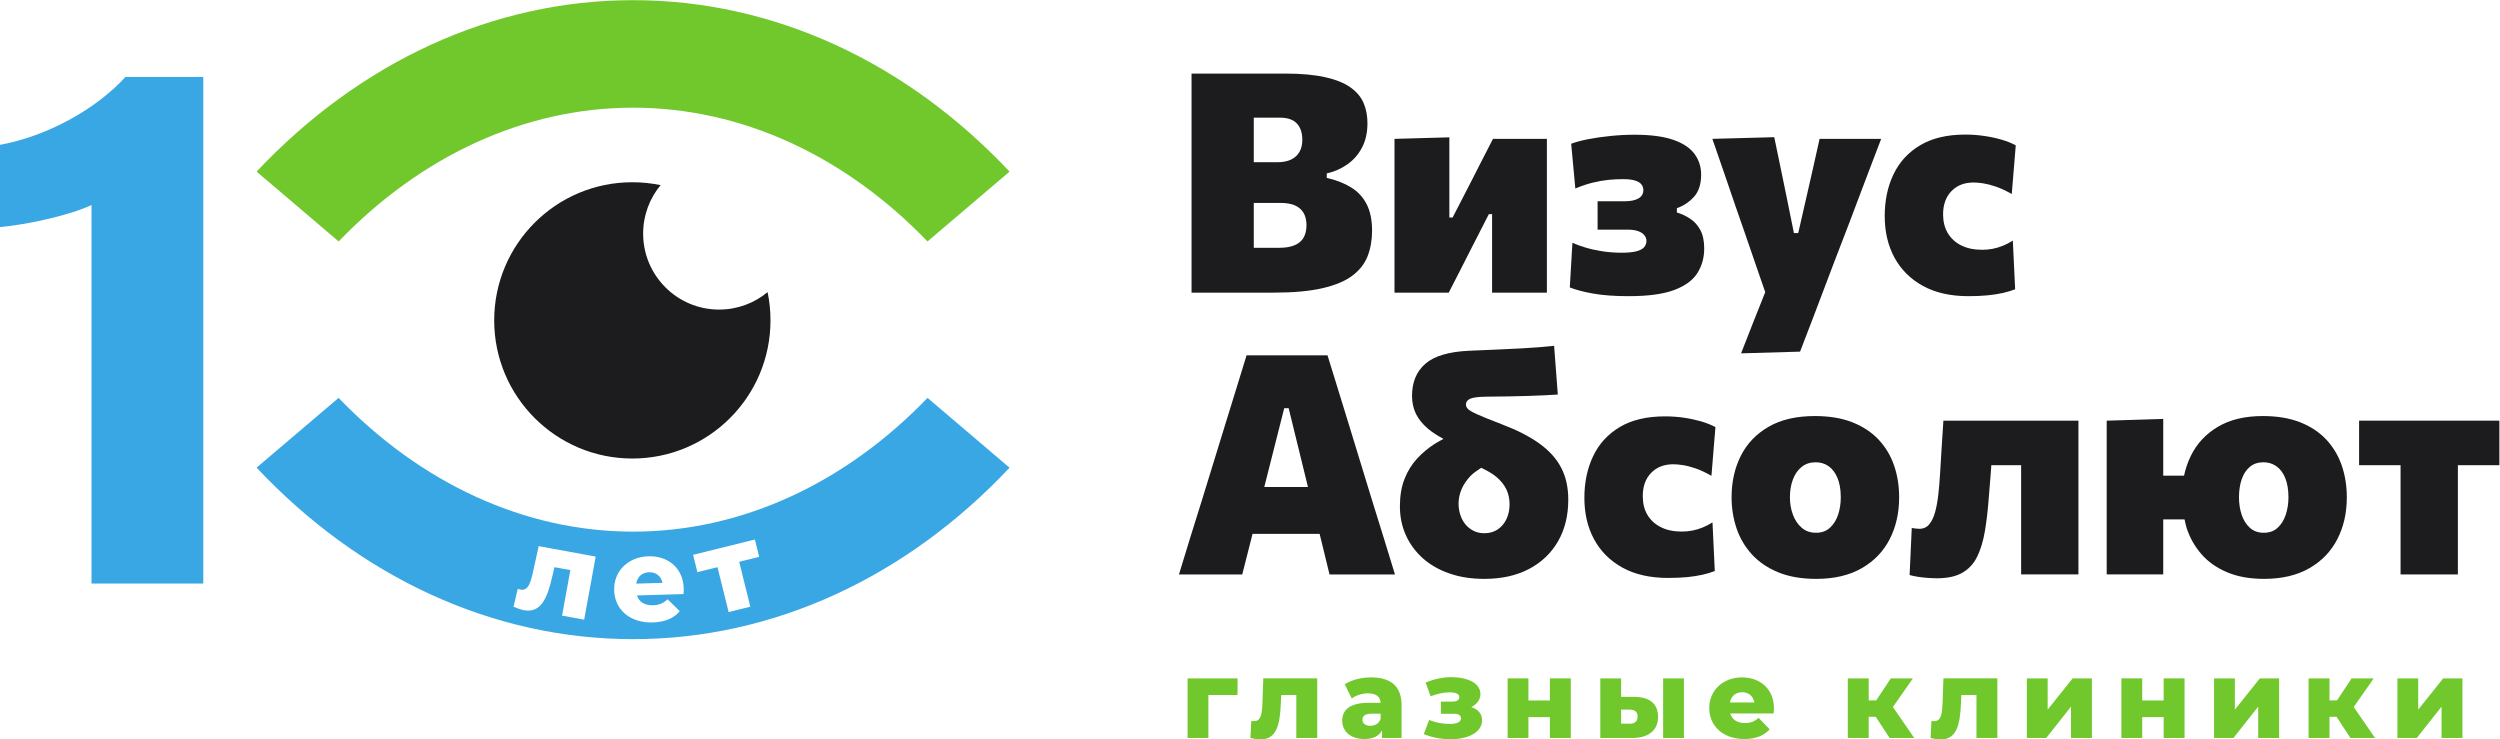 <?xml version="1.0" encoding="UTF-8" standalone="no"?> <!-- Created with Inkscape (http://www.inkscape.org/) --> <svg xmlns:inkscape="http://www.inkscape.org/namespaces/inkscape" xmlns:sodipodi="http://sodipodi.sourceforge.net/DTD/sodipodi-0.dtd" xmlns="http://www.w3.org/2000/svg" xmlns:svg="http://www.w3.org/2000/svg" id="svg2" width="563.213" height="166.587" viewBox="0 0 563.213 166.587" sodipodi:docname="Визус 10лет.eps"> <defs id="defs6"></defs> <g id="g8" inkscape:groupmode="layer" inkscape:label="ink_ext_XXXXXX" transform="matrix(1.333,0,0,-1.333,0,166.587)"> <g id="g10" transform="scale(0.1)"> <path d="m 2118.97,1017.99 v 32.89 h 44.16 c 12.96,0 22.53,-3.33 28.67,-9.89 6.14,-6.61 9.21,-15.76 9.21,-27.52 0,-7.96 -1.62,-14.775 -4.79,-20.392 -3.22,-5.621 -7.96,-9.992 -14.15,-13.008 -6.24,-3.019 -13.94,-4.527 -23.15,-4.527 h -39.95 v 2.859 z m 84.02,-170.158 c -3.44,-5.777 -8.54,-9.988 -15.36,-12.75 -6.8,-2.754 -15.29,-4.156 -25.27,-4.156 h -43.39 v 30.379 36.625 8.789 h 45.73 c 14.36,0 25.12,-3.172 32.41,-9.571 7.28,-6.402 10.93,-15.761 10.93,-28.043 0,-8.472 -1.72,-15.601 -5.05,-21.273 m -105.03,-92.703 h 54.25 c 33.19,0 60.66,2.445 82.3,7.387 21.64,4.941 38.6,11.961 50.88,21.172 12.27,9.156 20.91,20.183 25.96,33.085 5.04,12.903 7.54,27.317 7.54,43.235 0,17.84 -3.07,32.668 -9.11,44.527 -6.03,11.863 -14.82,21.328 -26.32,28.406 -11.49,7.122 -25.23,12.485 -41.15,16.125 v 7.539 c 12.96,2.918 24.66,8.071 35.01,15.458 10.41,7.332 18.63,16.8 24.66,28.397 6.09,11.61 9.11,25.29 9.11,41 0,12.48 -2.14,23.83 -6.45,34.02 -4.37,10.25 -11.76,19.04 -22.27,26.53 -10.4,7.44 -24.66,13.16 -42.66,17.22 -17.99,4.06 -40.79,6.14 -68.31,6.14 h -83.34 -74.27 V 1066.53 1001.5 874.828 812.09 755.129 h 37.97 46.2" style="fill:#1c1c1e;fill-opacity:1;fill-rule:nonzero;stroke:none" id="path12"></path> <path d="m 2467.8,792.891 c 6.5,12.746 12.9,25.386 19.35,38.027 l 29.08,56.859 h 5.47 v -24.656 -56.492 -51.508 h 92.64 v 53.219 58.16 25.961 48.019 38.543 35.997 h -91.14 c -6.4,-12.32 -12.79,-24.754 -19.2,-37.399 -6.39,-12.641 -12.79,-25.18 -19.19,-37.664 l -29.86,-57.902 h -5.46 v 24.449 43.492 35.012 32.622 l -92.7,-2.61 V 979.023 940.48 892.461 866.5 808.34 755.121 h 91.66 c 6.39,12.434 12.85,25.027 19.35,37.77" style="fill:#1c1c1e;fill-opacity:1;fill-rule:nonzero;stroke:none" id="path14"></path> <path d="m 2719.12,750.313 c 10.14,-0.782 21.27,-1.149 33.34,-1.149 32.77,0 58.37,3.434 76.89,10.352 18.52,6.922 31.62,16.496 39.33,28.668 7.7,12.222 11.54,26.011 11.54,41.461 0,12.796 -2.17,23.25 -6.6,31.421 -4.42,8.114 -10.15,14.461 -17.17,19.036 -7.02,4.636 -14.46,8.121 -22.42,10.515 v 7.278 c 11.09,3.8 20.66,10.199 28.82,19.093 8.11,8.95 12.18,21.438 12.18,37.508 0,13.16 -3.69,24.863 -11.19,35.067 -7.44,10.195 -19.41,18.147 -35.95,23.877 -16.54,5.72 -38.28,8.58 -65.28,8.58 -13.32,0 -26.85,-0.68 -40.63,-2.08 -13.79,-1.35 -26.43,-3.23 -37.93,-5.46 -11.49,-2.24 -21.06,-4.84 -28.66,-7.75 l 7.02,-75.593 c 10.35,4.316 20.14,7.648 29.35,9.883 9.15,2.242 17.89,3.8 26.16,4.683 8.32,0.836 16.59,1.25 24.71,1.25 8.27,0 15.03,-0.68 20.13,-2.183 5.1,-1.457 8.79,-3.641 11.13,-6.454 2.35,-2.863 3.49,-6.136 3.49,-9.781 0,-6.238 -2.75,-10.922 -8.27,-14.144 -5.57,-3.172 -13.12,-4.789 -22.63,-4.789 h -24.61 -21.84 V 861.59 h 23.66 27.21 c 6.76,0 12.49,-0.785 17.16,-2.348 4.69,-1.554 8.28,-3.847 10.78,-6.762 2.5,-2.964 3.75,-6.238 3.75,-9.882 0,-4.317 -1.41,-8.012 -4.27,-11.032 -2.86,-3.015 -7.39,-5.3 -13.48,-6.761 -6.19,-1.453 -14.26,-2.184 -24.29,-2.184 -11.45,0 -22.37,0.832 -32.83,2.442 -10.51,1.667 -20.03,3.8 -28.56,6.402 -8.58,2.551 -15.81,5.254 -21.69,8.012 l -4.42,-75.536 c 4.84,-1.925 10.45,-3.746 16.85,-5.464 6.4,-1.664 13.68,-3.379 21.86,-4.786 8.11,-1.453 17.21,-2.601 27.36,-3.378" style="fill:#1c1c1e;fill-opacity:1;fill-rule:nonzero;stroke:none" id="path16"></path> <path d="m 2949.54,854.035 c 5.88,-17.324 11.96,-35.066 18.31,-53.219 5.25,-15.191 10.4,-30.07 15.5,-44.843 -6.29,-15.606 -12.59,-31.422 -18.99,-47.707 -7.49,-18.989 -14.72,-37.559 -21.84,-55.715 l 99.71,2.859 c 7.29,18.68 15.31,39.692 24.15,62.949 8.84,23.305 19.46,51.399 31.94,84.274 l 28.04,72.933 c 8.11,21.852 15.19,40.528 21.17,56.086 5.98,15.606 11.39,29.911 16.34,42.969 4.94,13.055 10.09,26.529 15.44,40.419 h -104.09 c -3.64,-16.282 -7.23,-32.36 -10.77,-48.173 -3.58,-15.863 -7.28,-31.992 -11.02,-48.433 l -14.31,-62.579 h -7.29 l -12.74,62.84 c -3.44,16.961 -6.87,33.45 -10.2,49.578 -3.43,16.075 -6.81,32.617 -10.3,49.577 l -104.62,-2.81 c 6.41,-18.571 12.96,-37.56 19.72,-57.017 6.77,-19.507 13.27,-38.441 19.51,-57.015 l 16.34,-46.973" style="fill:#1c1c1e;fill-opacity:1;fill-rule:nonzero;stroke:none" id="path18"></path> <path d="m 3326.8,749.164 c 11.91,0 22.68,0.469 32.3,1.406 9.63,0.938 18.26,2.34 25.86,4.004 7.6,1.723 14.51,3.801 20.76,6.246 l -3.91,82.297 c -5.36,-3.433 -10.92,-6.344 -16.59,-8.687 -5.72,-2.34 -11.5,-4.059 -17.38,-5.2 -5.93,-1.093 -11.86,-1.667 -17.94,-1.667 -13.84,0 -25.7,2.496 -35.59,7.546 -9.83,4.993 -17.37,11.961 -22.57,20.86 -5.21,8.949 -7.81,19.347 -7.81,31.316 0,16.594 4.74,29.758 14.15,39.434 9.42,9.726 21.96,14.566 37.56,14.566 4.48,0 9.84,-0.523 16.08,-1.406 6.24,-0.988 13.32,-2.809 21.28,-5.512 7.96,-2.656 16.95,-6.871 27,-12.539 l 6.76,82.242 c -7.13,3.86 -15.3,7.08 -24.51,9.78 -9.31,2.65 -19.14,4.74 -29.49,6.2 -10.41,1.5 -20.76,2.23 -31.16,2.23 -30.64,0 -56.04,-5.98 -76.21,-17.95 -20.14,-11.908 -35.23,-28.244 -45.16,-49.053 -9.99,-20.754 -14.93,-44.375 -14.93,-70.851 0,-26.481 5.52,-49.84 16.5,-70.129 10.97,-20.234 26.99,-36.152 48,-47.754 21.02,-11.602 46.72,-17.379 77,-17.379" style="fill:#1c1c1e;fill-opacity:1;fill-rule:nonzero;stroke:none" id="path20"></path> <path d="m 2177.92,559.801 32.62,-133.176 h -73.82 l 33.66,133.176 z m 140.98,-155.75 -38.96,127.246 c -6.92,22.312 -13.16,42.605 -18.78,61.019 -5.67,18.309 -11.5,37.297 -17.59,56.86 h -136.81 c -5.73,-18.727 -11.4,-37.246 -17.12,-55.61 -5.73,-18.312 -12.12,-39.121 -19.25,-62.269 l -39.17,-127.246 c -6.24,-19.563 -12.75,-40.422 -19.51,-62.43 -6.71,-22.055 -13.11,-42.969 -19.19,-62.738 h 106.95 c 4.69,18.363 9.52,37.508 14.57,57.383 0.99,3.902 1.82,7.332 2.8,11.179 h 113.36 c 0.99,-3.949 1.93,-7.386 2.86,-11.445 4.79,-19.559 9.42,-38.598 13.89,-57.117 h 110.61 c -6.04,19.769 -12.39,40.418 -19.05,62.066 -6.71,21.641 -13.21,42.707 -19.61,63.102" style="fill:#1c1c1e;fill-opacity:1;fill-rule:nonzero;stroke:none" id="path22"></path> <path d="m 2545.96,372.359 c -3.58,-7.441 -8.53,-13.265 -14.93,-17.535 -6.39,-4.215 -13.88,-6.293 -22.31,-6.293 -6.77,0 -12.85,1.297 -18.2,4.004 -5.37,2.656 -9.95,6.293 -13.79,10.875 -3.75,4.578 -6.66,9.883 -8.64,15.973 -2.03,6.082 -3.01,12.43 -3.01,19.246 0,8.062 1.66,16.129 4.94,23.98 3.27,7.911 8.43,15.5 15.45,22.942 4.58,4.89 11.49,9.156 17.84,13.574 9.88,-4.73 18.89,-9.672 25.49,-15.238 7.7,-6.504 13.37,-13.524 17.01,-21.121 3.64,-7.649 5.46,-16.075 5.46,-25.176 0,-9.367 -1.77,-17.793 -5.31,-25.231 m 55.56,127.868 c -16.54,11.914 -37.61,22.628 -63.25,32.355 l -25.65,10.094 c -13,5.254 -22.1,9.367 -27.26,12.484 -5.21,3.121 -7.85,6.66 -7.85,10.664 0,4.477 2.33,7.805 7.07,9.938 4.63,2.183 13.84,3.379 27.47,3.535 14.72,0.211 27.93,0.312 39.64,0.523 11.65,0.157 22.26,0.414 31.78,0.782 9.53,0.363 18.27,0.726 26.23,1.039 7.95,0.312 15.65,0.781 23.09,1.3 l -6.24,82.352 c -8.33,-0.938 -16.76,-1.719 -25.44,-2.391 -8.64,-0.679 -18.52,-1.351 -29.71,-1.976 -11.18,-0.578 -24.61,-1.25 -40.37,-1.93 l -48.33,-2.082 c -34.07,-1.559 -58.67,-8.844 -73.71,-21.898 -15.09,-13.11 -22.58,-31.266 -22.58,-54.414 0,-11.243 2.24,-21.383 6.71,-30.539 4.53,-9.051 11.45,-17.532 20.81,-25.383 6.87,-5.778 15.77,-11.289 25.65,-16.7 -4.94,-2.812 -9.98,-5.207 -14.87,-8.378 -10.98,-7.125 -20.92,-15.399 -29.71,-24.918 -8.85,-9.524 -15.92,-20.86 -21.17,-34.18 -5.31,-13.215 -7.91,-28.766 -7.91,-46.613 0,-17.27 3.28,-33.446 9.94,-48.379 6.71,-14.981 16.23,-27.989 28.61,-39.121 12.37,-11.028 27.31,-19.661 44.89,-25.797 17.58,-6.141 37.25,-9.211 59.05,-9.211 29.13,0 54.25,5.512 75.48,16.597 21.18,11.133 37.56,26.684 49.16,46.711 11.61,20.133 17.43,43.649 17.43,70.649 0,20.754 -4.06,38.859 -12.12,54.152 -8.01,15.348 -20.34,28.871 -36.84,40.735" style="fill:#1c1c1e;fill-opacity:1;fill-rule:nonzero;stroke:none" id="path24"></path> <path d="m 2828.04,465.082 c 4.47,0 9.83,-0.469 16.07,-1.453 6.24,-0.938 13.32,-2.758 21.33,-5.465 7.96,-2.703 16.9,-6.918 27,-12.586 l 6.76,82.348 c -7.13,3.75 -15.3,7.027 -24.55,9.73 -9.26,2.602 -19.1,4.731 -29.51,6.242 -10.4,1.407 -20.75,2.133 -31.15,2.133 -30.64,0 -56.03,-5.929 -76.22,-17.894 -20.13,-11.965 -35.21,-28.301 -45.14,-49.059 -9.95,-20.758 -14.94,-44.375 -14.94,-70.855 0,-26.473 5.51,-49.887 16.49,-70.121 10.97,-20.289 27,-36.207 48.02,-47.809 21.01,-11.551 46.71,-17.324 76.99,-17.324 11.91,0 22.73,0.469 32.3,1.351 9.63,0.989 18.26,2.34 25.86,4.059 7.6,1.715 14.51,3.848 20.75,6.242 l -3.89,82.25 c -5.32,-3.383 -10.87,-6.301 -16.59,-8.637 -5.73,-2.343 -11.51,-4.058 -17.39,-5.207 -5.88,-1.14 -11.85,-1.714 -17.95,-1.714 -13.83,0 -25.69,2.55 -35.52,7.546 -9.89,5.043 -17.43,12.016 -22.63,20.86 -5.21,8.949 -7.75,19.402 -7.75,31.316 0,16.645 4.68,29.809 14.1,39.434 9.46,9.726 21.95,14.613 37.56,14.613" style="fill:#1c1c1e;fill-opacity:1;fill-rule:nonzero;stroke:none" id="path26"></path> <path d="m 3106.49,379.742 c -3.02,-9.047 -7.69,-16.387 -13.88,-22.054 -6.24,-5.622 -14.05,-8.375 -23.36,-8.375 -9.53,0 -17.58,2.753 -24.14,8.375 -6.61,5.667 -11.6,13.007 -14.93,22.054 -3.43,9.106 -5.09,18.934 -5.09,29.496 0,11.242 1.66,21.328 5.09,30.278 3.33,8.898 8.28,15.972 14.78,21.121 6.49,5.258 14.4,7.804 23.77,7.804 8.27,0 15.6,-2.289 21.9,-6.761 6.29,-4.528 11.29,-11.188 14.93,-20.028 3.64,-8.742 5.46,-19.617 5.46,-32.414 0,-10.562 -1.51,-20.39 -4.53,-29.496 m 68.42,126.988 c -11.76,12.54 -26.59,22.321 -44.43,29.34 -17.8,7.024 -38.86,10.508 -63.1,10.508 -31.47,0 -57.65,-6.035 -78.5,-18.207 -20.86,-12.07 -36.47,-28.457 -46.88,-49.16 -10.35,-20.656 -15.55,-44.012 -15.55,-69.973 0,-18.152 2.76,-35.476 8.27,-52.07 5.57,-16.543 14.16,-31.215 25.85,-44.168 11.71,-12.848 26.54,-23.047 44.54,-30.43 17.99,-7.441 39.43,-11.187 64.35,-11.187 30.48,0 56.12,6.035 76.99,18.051 20.91,12.015 36.62,28.406 47.29,49.16 10.61,20.812 15.92,44.32 15.92,70.644 0,19.2 -2.82,37.094 -8.54,53.742 -5.72,16.645 -14.46,31.161 -26.21,43.75" style="fill:#1c1c1e;fill-opacity:1;fill-rule:nonzero;stroke:none" id="path28"></path> <path d="m 3281.6,494.641 c -1.04,-15.559 -1.97,-31.321 -2.86,-47.184 -0.68,-11.5 -1.66,-22.633 -2.86,-33.398 -1.19,-10.821 -2.96,-20.602 -5.31,-29.34 -2.34,-8.742 -5.61,-15.715 -9.88,-20.914 -4.22,-5.2 -9.83,-7.805 -16.7,-7.805 -1.4,0 -3.28,0.156 -5.62,0.363 -2.34,0.313 -4.79,0.625 -7.39,0.992 l -3.64,-79.492 c 3.64,-1.043 8.12,-1.972 13.37,-2.863 5.25,-0.828 10.82,-1.508 16.65,-1.922 5.77,-0.418 11.18,-0.676 16.18,-0.676 17.84,0 32.2,3.121 42.97,9.36 10.82,6.191 19.19,15.347 25.07,27.215 5.88,11.961 10.25,26.527 13.12,43.695 2.86,17.113 5.09,36.57 6.66,58.367 0.98,11.137 1.97,23.203 2.95,36.207 0.38,5.41 0.79,10.875 1.15,16.285 h 50.36 v -5.097 -42.192 -25.902 -58.215 -53.223 h 96.86 v 53.223 58.215 25.902 48.071 38.542 35.95 h -228.22 c -0.88,-13.836 -1.82,-28.559 -2.86,-44.164" style="fill:#1c1c1e;fill-opacity:1;fill-rule:nonzero;stroke:none" id="path30"></path> <path d="m 3863.04,379.742 c -3.02,-9.047 -7.6,-16.387 -13.74,-22.054 -6.19,-5.622 -13.94,-8.375 -23.26,-8.375 -9.51,0 -17.37,2.753 -23.61,8.375 -6.24,5.667 -10.87,13.007 -13.89,22.054 -3.01,9.106 -4.53,18.934 -4.53,29.496 0,11.242 1.52,21.328 4.53,30.278 3.02,8.898 7.59,15.972 13.73,21.121 6.19,5.258 13.89,7.804 23.26,7.804 8.11,0 15.4,-2.289 21.79,-6.761 6.4,-4.528 11.4,-11.188 14.93,-20.028 3.54,-8.742 5.37,-19.617 5.37,-32.414 0,-10.562 -1.57,-20.39 -4.58,-29.496 m 68.56,126.988 c -11.71,12.54 -26.47,22.321 -44.27,29.34 -17.84,7.024 -38.87,10.508 -63.1,10.508 -30.28,0 -55.62,-6.035 -75.95,-18.207 -20.34,-12.07 -35.59,-28.457 -45.68,-49.16 -5.1,-10.453 -8.9,-21.539 -11.45,-33.348 h -35.17 v 19.453 39.59 36.778 l -95.55,-2.911 v -35.89 -38.551 -48.066 -25.961 -58.215 -53.164 h 95.55 v 53.164 39.801 h 36.06 c 1.09,-4.946 1.97,-9.938 3.53,-14.723 5.47,-16.543 13.79,-31.215 25.08,-44.168 11.23,-12.848 25.65,-23.047 43.23,-30.43 17.53,-7.441 38.39,-11.187 62.43,-11.187 30.27,0 55.87,6.035 76.73,18.051 20.86,12.015 36.63,28.406 47.23,49.16 10.67,20.812 15.98,44.32 15.98,70.644 0,19.2 -2.86,37.094 -8.54,53.742 -5.77,16.645 -14.46,31.161 -26.11,43.75" style="fill:#1c1c1e;fill-opacity:1;fill-rule:nonzero;stroke:none" id="path32"></path> <path d="M 3987.03,538.781 V 463.5 h 70.07 V 278.879 h 96.86 v 53.215 58.215 25.961 42.132 5.098 h 25.97 44.16 v 75.281 h -237.06" style="fill:#1c1c1e;fill-opacity:1;fill-rule:nonzero;stroke:none" id="path34"></path> <path d="m 1069.93,1067.73 c 183.43,0 358.58,-81.625 497.59,-226.089 l 138.69,118.039 c -173.96,184.93 -398.64,289.76 -636.28,289.76 -237.637,0 -462.321,-104.83 -636.282,-289.76 L 572.344,841.641 c 138.949,144.464 314.16,226.089 497.586,226.089" style="fill:#71c82d;fill-opacity:1;fill-rule:nonzero;stroke:none" id="path36"></path> <path d="m 1302.17,708.254 c 0,-128.965 -104.52,-233.477 -233.48,-233.477 -128.913,0 -233.471,104.512 -233.471,233.477 0,128.91 104.558,233.469 233.471,233.469 16.34,0 32.3,-1.711 47.76,-4.887 -18.42,-22.266 -29.5,-50.777 -29.5,-81.934 0,-70.906 57.49,-128.394 128.39,-128.394 31.16,0 59.72,11.086 81.93,29.5 3.23,-15.449 4.9,-31.422 4.9,-47.754" style="fill:#1c1c1e;fill-opacity:1;fill-rule:nonzero;stroke:none" id="path38"></path> <path d="M 154.637,263.527 V 903.156 C 115.02,884.754 42.684,869.684 -0.004,865.996 V 1004.92 C 81.082,1019.84 163.133,1065.97 212.117,1119.74 H 343.555 V 263.527 H 154.637" style="fill:#39a7e4;fill-opacity:1;fill-rule:nonzero;stroke:none" id="path40"></path> <path d="m 1096.89,282.582 c -11.79,-0.352 -19.77,-7.793 -21.63,-19.25 l 44.37,1.32 c -2.34,11.336 -10.95,18.282 -22.74,17.93" style="fill:#39a7e4;fill-opacity:1;fill-rule:nonzero;stroke:none" id="path42"></path> <path d="m 1268.08,224.34 -36.68,-9.09 -18.79,75.887 -33.97,-8.407 -7.26,29.305 104.42,25.86 7.26,-29.305 -33.77,-8.363 z m -112.87,21.371 -78.76,-2.352 c 3.53,-10.898 13.11,-17.007 27.1,-16.597 10.6,0.316 17.51,3.519 24.71,10.136 l 20.61,-20.187 c -10.05,-11.902 -25.06,-18.352 -45.65,-18.973 -38.58,-1.148 -64.28,21.903 -65.24,54.278 -0.97,32.586 23.73,56.531 57.91,57.547 31.98,0.949 58.57,-18.665 59.64,-54.446 0.08,-2.797 -0.21,-6.406 -0.32,-9.406 z m -167.937,-43.25 -37.367,6.84 14.074,76.906 -26.941,4.938 -3.773,-16.184 c -8.598,-38.063 -20.02,-61.59 -47.75,-56.512 -5.118,0.942 -11.036,3.039 -17.625,5.871 l 7.152,30.196 c 1.73,-0.516 3.27,-1.004 4.648,-1.254 12.977,-2.379 16.879,11.136 21.016,29.289 l 9.711,44.16 96.372,-17.648 z M 1567.57,577.262 C 1428.51,432.848 1253.36,351.227 1069.93,351.227 c -183.426,0 -358.637,81.621 -497.696,226.035 L 433.648,459.383 c 173.961,-184.992 398.7,-289.871 636.282,-289.871 237.58,0 462.27,104.824 636.28,289.761 l -138.64,117.989" style="fill:#39a7e4;fill-opacity:1;fill-rule:nonzero;stroke:none" id="path44"></path> <path d="m 2091.54,75.148 h -49.3 V 2.422 h -35.15 V 103.23 h 84.45 V 75.148" style="fill:#71c82d;fill-opacity:1;fill-rule:nonzero;stroke:none" id="path46"></path> <path d="M 2226.2,103.23 V 2.422 h -35.34 V 75.148 h -25.48 l -0.74,-15.438 C 2163.14,23.441 2156.64,0 2130.41,0 c -4.84,0 -10.61,0.93 -17.11,2.422 l 1.48,28.828 c 1.67,-0.191 3.17,-0.379 4.47,-0.379 12.27,0 13.58,13.027 14.32,30.328 l 1.49,42.031 h 91.14" style="fill:#71c82d;fill-opacity:1;fill-rule:nonzero;stroke:none" id="path48"></path> <path d="m 2333.34,34.781 v 8.75 h -15.26 c -11.34,0 -15.44,-4.102 -15.44,-10.23 0,-5.961 4.84,-10.242 13.21,-10.242 7.81,0 14.69,3.723 17.49,11.723 z m 35.34,23.617 V 2.422 h -32.93 V 15.441 c -5.02,-9.672 -15.07,-14.703 -29.76,-14.703 -24.18,0 -37.57,13.582 -37.57,31.07 0,18.602 13.58,30.133 44.83,30.133 h 20.09 c -0.56,10.23 -7.44,16 -21.4,16 -9.67,0 -20.46,-3.352 -27.34,-8.742 l -11.91,23.992 c 11.54,7.629 28.66,11.719 44.47,11.719 32.73,0 51.52,-14.512 51.52,-46.512" style="fill:#71c82d;fill-opacity:1;fill-rule:nonzero;stroke:none" id="path50"></path> <path d="m 2504.83,32.738 c 0,-20.648 -23.44,-32.367 -52.83,-32.367 -15.43,0 -31.62,2.598 -45.75,8.738 l 9.11,23.813 c 11.16,-4.652 23.07,-6.691 35.53,-6.691 10.97,0 18.23,3.16 18.23,9.301 0,5.391 -3.91,7.809 -12.09,7.809 h -21.77 v 20.648 h 18.61 c 8.36,0 12.46,2.602 12.46,7.621 0,5.019 -5.02,8 -16.56,8 -10.05,0 -20.64,-2.418 -31.99,-6.688 l -8.37,23.238 c 14.32,5.949 29.39,9.121 43.34,9.121 27.53,0 49.29,-10.043 49.29,-28.652 0,-9.48 -6.14,-17.289 -15.44,-21.949 11.53,-3.719 18.23,-11.531 18.23,-21.941" style="fill:#71c82d;fill-opacity:1;fill-rule:nonzero;stroke:none" id="path52"></path> <path d="m 2547.98,103.23 h 35.15 V 65.852 h 36.27 V 103.23 h 35.34 V 2.422 H 2619.4 V 37.762 h -36.27 V 2.422 h -35.15 V 103.23" style="fill:#71c82d;fill-opacity:1;fill-rule:nonzero;stroke:none" id="path54"></path> <path d="m 2810.8,103.23 h 35.16 V 2.422 h -35.16 z m -43.16,-64.539 c 0,8.18 -4.83,11.527 -13.38,11.719 h -14.52 V 26.781 l 14.52,-0.18 c 8.55,0 13.38,3.898 13.38,12.09 z m 34.6,-0.562 c 0,-22.32 -15.81,-35.898 -44.45,-35.707 h -53.2 V 103.23 h 35.15 V 71.981 h 22.51 c 26.79,-0.18 39.99,-12.461 39.99,-33.852" style="fill:#71c82d;fill-opacity:1;fill-rule:nonzero;stroke:none" id="path56"></path> <path d="m 2923.69,62.5 h 41.3 c -1.87,10.602 -9.68,17.301 -20.65,17.301 -10.97,0 -18.6,-6.699 -20.65,-17.301 z m 73.85,-18.602 h -73.28 c 2.96,-10.226 11.71,-16.18 24.73,-16.18 9.86,0 16.37,2.781 23.25,8.742 l 18.6,-19.352 c -9.67,-10.789 -23.81,-16.371 -42.96,-16.371 -35.9,0 -59.15,22.141 -59.15,52.273 0,30.316 23.62,51.898 55.43,51.898 29.75,0 53.93,-18.98 53.93,-52.269 0,-2.609 -0.37,-5.949 -0.55,-8.742" style="fill:#71c82d;fill-opacity:1;fill-rule:nonzero;stroke:none" id="path58"></path> <path d="m 3170.13,38.32 h -11.9 V 2.422 h -35.34 V 103.23 h 35.34 V 66.031 h 12.65 l 24.73,37.199 h 37.4 l -33.86,-48.359 36.08,-52.449 h -41.66 l -23.44,35.898" style="fill:#71c82d;fill-opacity:1;fill-rule:nonzero;stroke:none" id="path60"></path> <path d="M 3375.67,103.23 V 2.422 h -35.34 V 75.148 h -25.48 L 3314.1,59.711 C 3312.62,23.441 3306.1,0 3279.88,0 c -4.83,0 -10.6,0.93 -17.12,2.422 l 1.5,28.828 c 1.67,-0.191 3.16,-0.379 4.46,-0.379 12.27,0 13.57,13.027 14.33,30.328 l 1.48,42.031 h 91.14" style="fill:#71c82d;fill-opacity:1;fill-rule:nonzero;stroke:none" id="path62"></path> <path d="m 3425.52,103.23 h 35.15 V 50.41 l 42.22,52.82 h 32.56 V 2.422 h -35.34 V 55.43 L 3458.25,2.422 h -32.73 V 103.23" style="fill:#71c82d;fill-opacity:1;fill-rule:nonzero;stroke:none" id="path64"></path> <path d="m 3585.28,103.23 h 35.16 V 65.852 h 36.27 V 103.23 h 35.34 V 2.422 h -35.34 V 37.762 h -36.27 V 2.422 h -35.16 V 103.23" style="fill:#71c82d;fill-opacity:1;fill-rule:nonzero;stroke:none" id="path66"></path> <path d="m 3741.89,103.23 h 35.16 V 50.41 l 42.23,52.82 h 32.54 V 2.422 h -35.34 V 55.43 L 3774.63,2.422 h -32.74 V 103.23" style="fill:#71c82d;fill-opacity:1;fill-rule:nonzero;stroke:none" id="path68"></path> <path d="m 3948.91,38.32 h -11.9 V 2.422 h -35.34 V 103.23 h 35.34 V 66.031 h 12.65 l 24.73,37.199 h 37.4 l -33.86,-48.359 36.08,-52.449 h -41.66 l -23.44,35.898" style="fill:#71c82d;fill-opacity:1;fill-rule:nonzero;stroke:none" id="path70"></path> <path d="m 4051.77,103.23 h 35.15 V 50.41 l 42.22,52.82 h 32.56 V 2.422 h -35.34 V 55.43 L 4084.5,2.422 h -32.73 V 103.23" style="fill:#71c82d;fill-opacity:1;fill-rule:nonzero;stroke:none" id="path72"></path> </g> </g> </svg> 